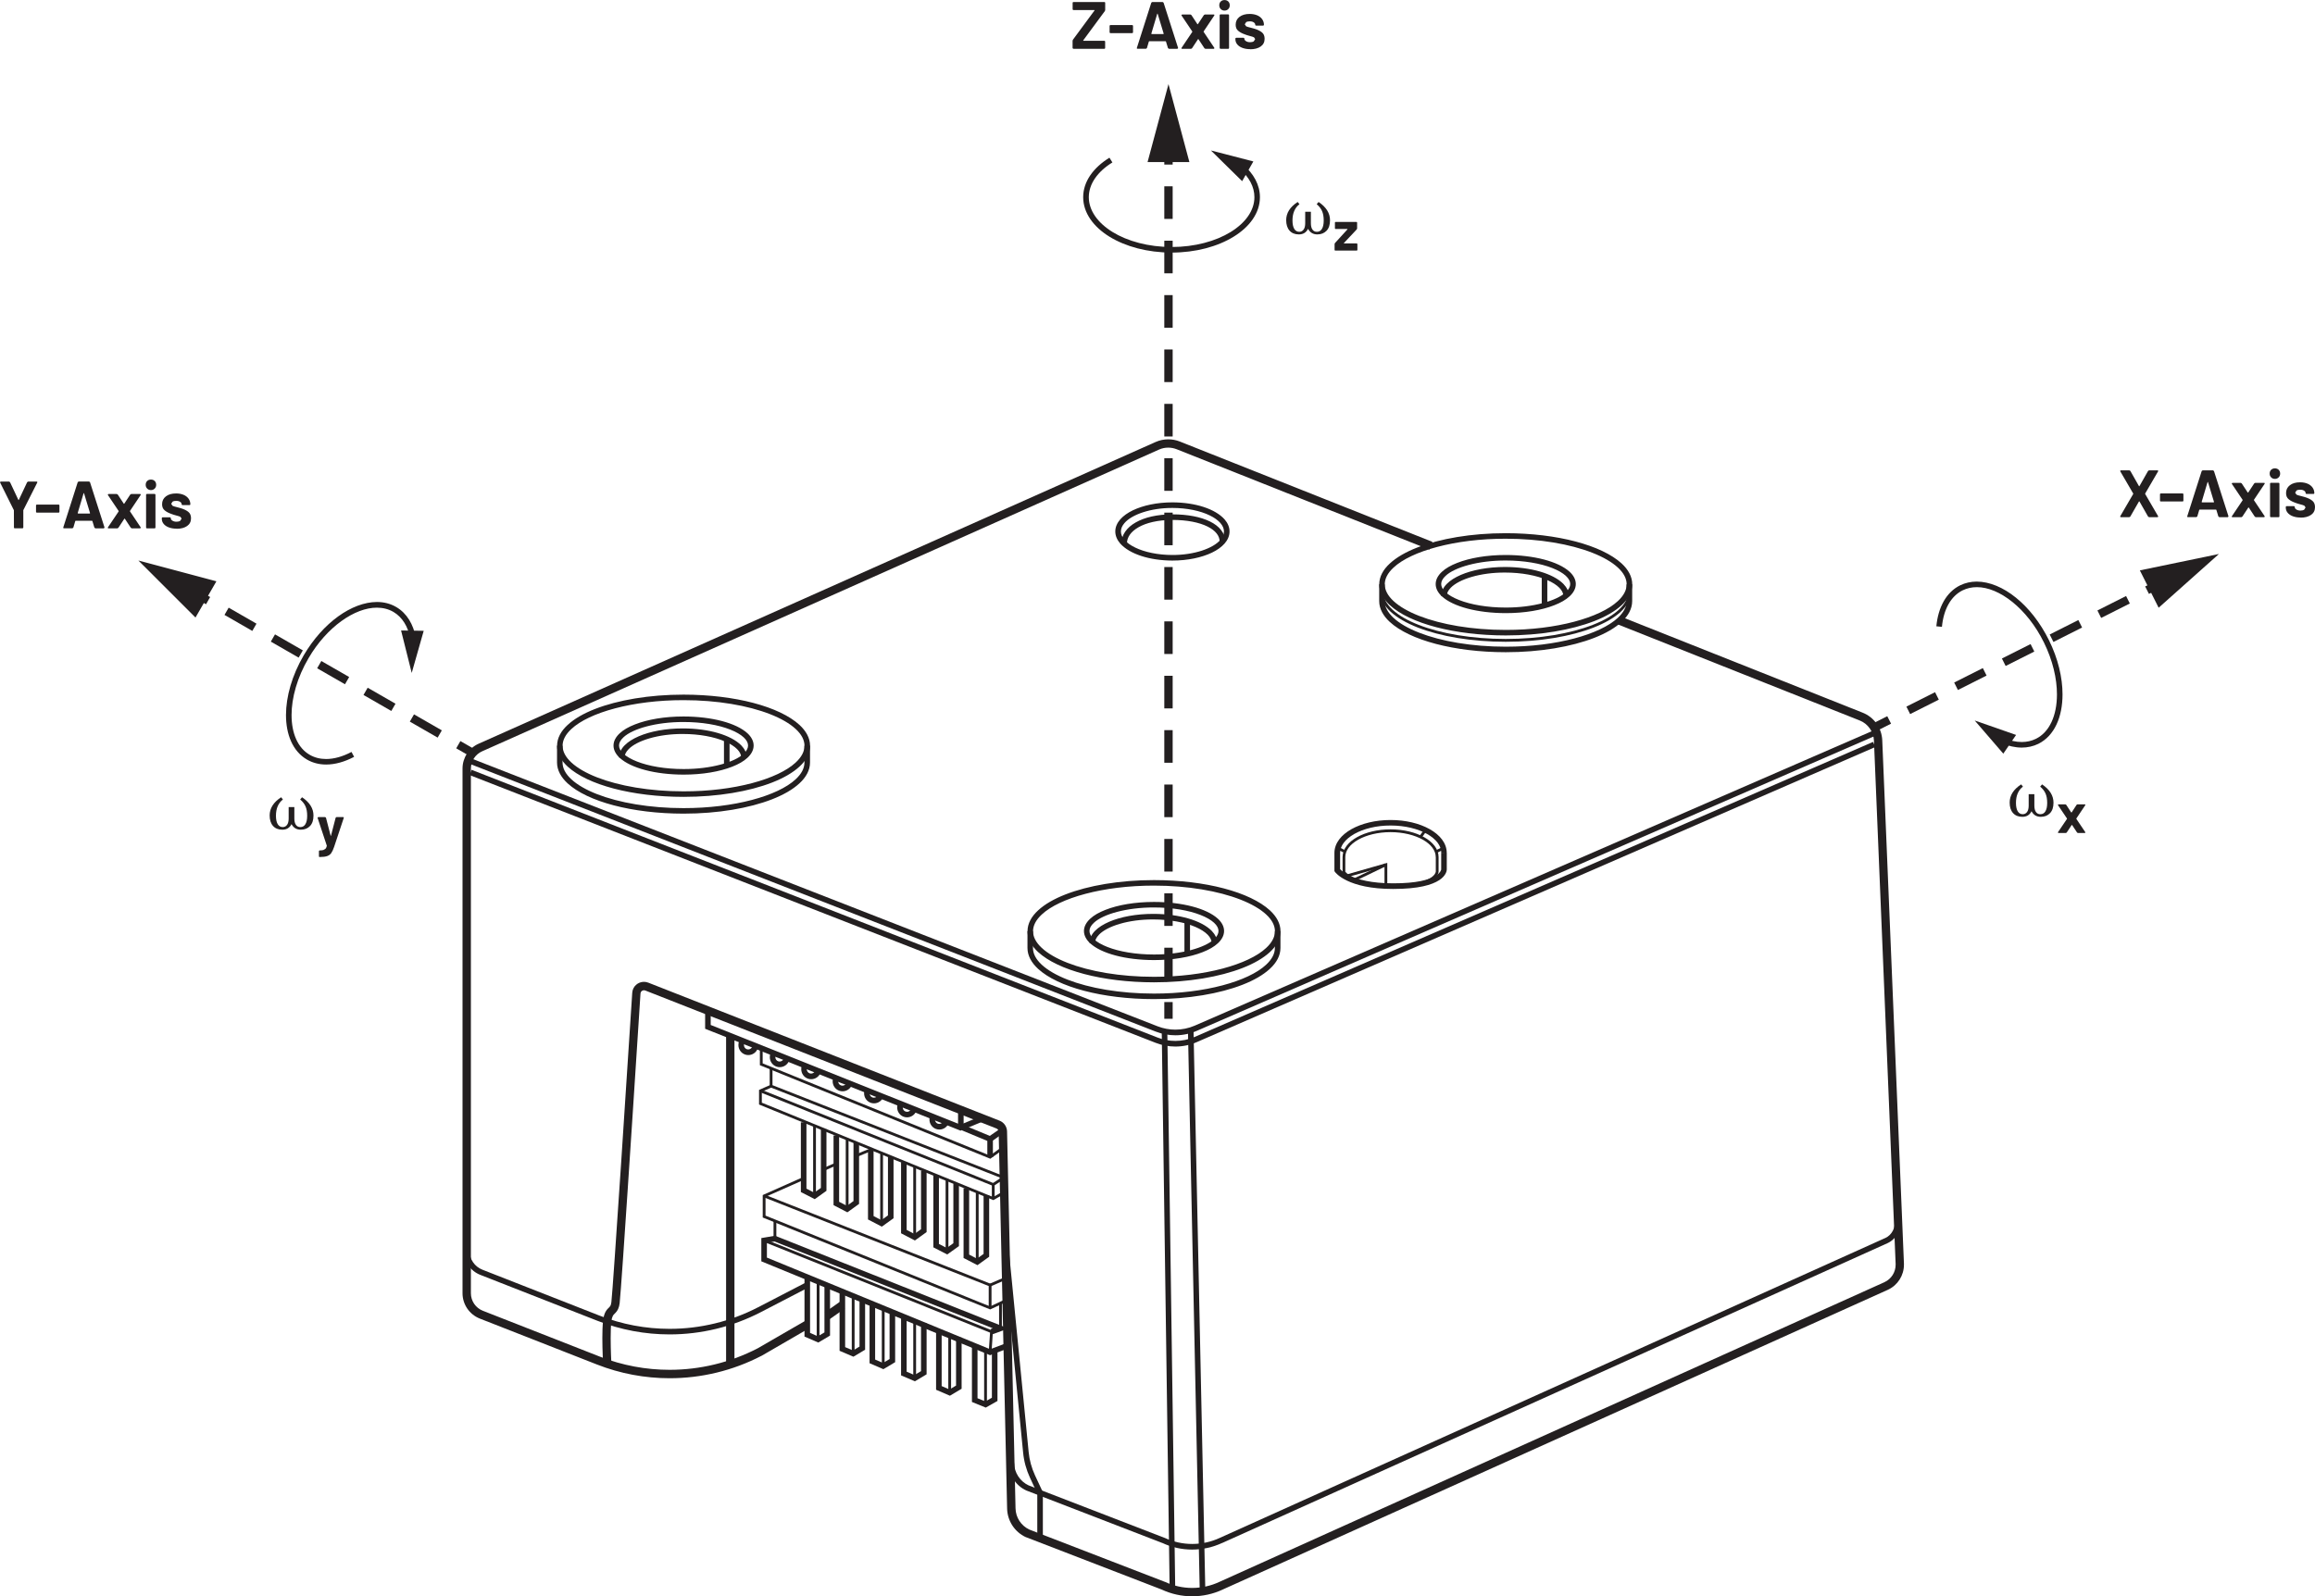 <?xml version="1.0" encoding="UTF-8"?><svg id="uuid-b9d5cc10-30ef-4d98-b7a9-b425dcd10a3a" xmlns="http://www.w3.org/2000/svg" width="5.77in" height="3.98in" viewBox="0 0 415.18 286.38"><path d="M224.21,8.84c.79,0,1.42-.17,1.89-.5.47-.33.7-.79.7-1.39,0-.5-.16-.89-.49-1.15-.33-.27-.78-.48-1.34-.65l-.36-.1-.3-.08c-.38-.09-.66-.17-.82-.25l-.25-.36.25-.39c.17-.1.38-.14.65-.14.3,0,.53.06.71.18.18.12.27.27.27.44l.04.1.1.04h1.28l.1-.04.04-.1c0-.38-.11-.71-.32-1.01-.21-.29-.51-.53-.89-.69-.38-.16-.83-.25-1.34-.25-.76,0-1.37.17-1.83.52s-.69.82-.69,1.41c0,.48.15.85.46,1.1.3.26.71.47,1.22.65.22.09.51.18.89.28.33.08.56.16.71.23l.22.32-.25.4c-.17.11-.39.16-.66.16-.3,0-.54-.06-.74-.19-.2-.12-.29-.28-.29-.45h0s-.04-.11-.04-.11l-.1-.04h-1.33l-.1.04-.04.1v.12c0,.34.11.65.33.92.22.27.53.48.93.63.4.15.87.23,1.4.23ZM218.88,8.76h1.4l.1-.04.04-.1V2.72l-.04-.1-.1-.04h-1.4l-.1.04-.04.1v5.89l.04.1.1.04ZM219.6,1.9c.27,0,.5-.09.68-.27.18-.18.27-.4.27-.68s-.09-.51-.26-.68-.4-.26-.68-.26-.51.09-.68.26c-.18.18-.26.4-.26.68s.09.5.27.68c.18.18.41.27.68.27ZM212,8.76h1.61l.17-.1,1.08-1.64h.07l1.08,1.64.17.1h1.51l.11-.1-.02-.08-1.92-2.87v-.07l1.92-2.87.02-.12-.11-.05h-1.61l-.17.1-1.08,1.64h-.08l-1.08-1.64-.17-.1h-1.5l-.12.1.02.08,1.93,2.87v.07l-1.93,2.87-.02.12.11.05ZM206.48,6.04l1.06-3.56.04-.04.04.04,1.08,3.56-.05.07h-2.11l-.05-.07ZM209.63,8.76h1.52l.13-.11v-.06s-2.6-8.11-2.6-8.11l-.16-.12h-1.88l-.16.12-2.59,8.11v.12s.12.04.12.04h1.52l.16-.12.35-1.18.06-.05h2.95l.06.05.36,1.18.16.12ZM199.14,5.94h3.92l.1-.04.04-.1v-1.16l-.04-.1-.1-.04h-3.92l-.1.04-.04.1v1.16l.04.1.1.04ZM192.5,8.76h5.56l.1-.04.04-.1v-1.16l-.04-.1-.1-.04h-3.74l-.05-.03v-.05l3.88-5.26.06-.18V.5l-.04-.1-.1-.04h-5.56l-.1.04-.04.1v1.16l.04.1.1.04h3.74l.05.02v.05s-3.88,5.26-3.88,5.26l-.06.18v1.29l.04.1.1.04Z" fill="#231f20"/><path d="M412.59,92.86c.79,0,1.42-.17,1.89-.5.47-.33.7-.79.7-1.39,0-.5-.16-.89-.49-1.15-.33-.27-.78-.48-1.34-.65l-.36-.1-.3-.08c-.38-.09-.66-.17-.82-.25l-.25-.36.25-.39c.17-.1.38-.14.65-.14.3,0,.53.06.71.18.18.12.27.27.27.44l.04.1.1.04h1.28l.1-.04.04-.1c0-.38-.11-.71-.32-1.01-.21-.29-.51-.53-.89-.69-.38-.16-.83-.25-1.34-.25-.76,0-1.37.17-1.83.52s-.69.82-.69,1.41c0,.48.15.85.46,1.1.3.26.71.47,1.22.65.22.09.51.18.89.28.33.08.56.16.71.23l.22.32-.25.4c-.17.11-.39.16-.66.16-.3,0-.54-.06-.74-.19-.2-.12-.29-.28-.29-.45h0s-.04-.11-.04-.11l-.1-.04h-1.33l-.1.04-.04.1v.12c0,.34.11.65.33.92.22.27.53.48.93.63.4.15.87.23,1.4.23ZM407.26,92.78h1.4l.1-.04.04-.1v-5.89l-.04-.1-.1-.04h-1.4l-.1.04-.04.1v5.89l.04.1.1.04ZM407.98,85.91c.27,0,.5-.09.68-.27.18-.18.27-.4.27-.68s-.09-.51-.26-.68-.4-.26-.68-.26-.51.09-.68.26c-.18.18-.26.4-.26.68s.09.5.27.68c.18.18.41.27.68.27ZM400.37,92.78h1.61l.17-.1,1.08-1.64h.07l1.08,1.64.17.1h1.51l.11-.1-.02-.08-1.92-2.87v-.07l1.92-2.87.02-.12-.11-.05h-1.61l-.17.1-1.08,1.64h-.08l-1.08-1.64-.17-.1h-1.5l-.12.1.02.08,1.93,2.87v.07l-1.93,2.87-.02.12.11.05ZM394.85,90.05l1.06-3.56.04-.04.04.04,1.08,3.56-.05.07h-2.11l-.05-.07ZM398.01,92.78h1.52l.13-.11v-.06s-2.6-8.11-2.6-8.11l-.16-.12h-1.88l-.16.12-2.59,8.11v.12s.12.04.12.04h1.52l.16-.12.35-1.18.06-.05h2.95l.06.05.36,1.18.16.12ZM387.52,89.96h3.92l.1-.04.04-.1v-1.16l-.04-.1-.1-.04h-3.92l-.1.04-.04.1v1.16l.04.1.1.04ZM380.36,92.78h1.51l.18-.1,1.57-2.74h.07l1.56,2.74.18.1h1.51l.13-.1-.02-.07-2.33-4v-.07l2.33-4v-.12s-.11-.05-.11-.05h-1.51l-.18.1-1.56,2.75h-.07l-1.56-2.75-.18-.1h-1.52l-.13.1.02.07,2.33,4v.07l-2.33,4v.12s.11.05.11.05Z" fill="#231f20"/><path d="M31.67,94.86c.79,0,1.42-.17,1.89-.5.47-.33.7-.79.7-1.39,0-.5-.16-.89-.49-1.15-.33-.27-.78-.48-1.34-.65l-.36-.1-.3-.08c-.38-.09-.66-.17-.82-.25l-.25-.36.25-.39c.17-.1.38-.14.65-.14.3,0,.53.06.71.18.18.12.27.27.27.44l.04.1.1.04h1.28l.1-.04.04-.1c0-.38-.11-.71-.32-1.01-.21-.29-.51-.53-.89-.69-.38-.16-.83-.25-1.34-.25-.76,0-1.37.17-1.83.52s-.69.82-.69,1.41c0,.48.15.85.46,1.1.3.26.71.47,1.22.65.22.09.51.18.89.28.33.08.56.16.71.23l.22.32-.25.4c-.17.11-.39.16-.66.16-.3,0-.54-.06-.74-.19-.2-.12-.29-.28-.29-.45h0s-.04-.11-.04-.11l-.1-.04h-1.33l-.1.04-.04.1v.12c0,.34.11.65.33.92.22.27.53.48.93.63.4.15.87.23,1.4.23ZM26.34,94.78h1.4l.1-.04.04-.1v-5.89l-.04-.1-.1-.04h-1.4l-.1.04-.04.1v5.89l.04.1.1.04ZM27.06,87.92c.27,0,.5-.09.68-.27.18-.18.27-.4.27-.68s-.09-.51-.26-.68-.4-.26-.68-.26-.51.09-.68.26c-.18.18-.26.4-.26.68s.09.5.27.68c.18.18.41.27.68.27ZM19.45,94.78h1.61l.17-.1,1.08-1.64h.07l1.08,1.64.17.1h1.51l.11-.1-.02-.08-1.92-2.87v-.07l1.92-2.87.02-.12-.11-.05h-1.61l-.17.1-1.08,1.64h-.08l-1.08-1.64-.17-.1h-1.5l-.12.1.02.08,1.93,2.87v.07l-1.93,2.87-.02.12.11.05ZM13.93,92.05l1.06-3.56.04-.04.04.04,1.08,3.56-.05.07h-2.11l-.05-.07ZM17.09,94.78h1.52l.13-.11v-.06s-2.6-8.11-2.6-8.11l-.16-.12h-1.88l-.16.12-2.59,8.11v.12s.12.04.12.04h1.52l.16-.12.35-1.18.06-.05h2.95l.06.05.36,1.18.16.12ZM6.6,91.96h3.92l.1-.04.04-.1v-1.16l-.04-.1-.1-.04h-3.92l-.1.04-.04.1v1.16l.04.1.1.04ZM2.65,94.77h1.39l.1-.04.04-.1v-3.11s2.51-4.97,2.51-4.97v-.12s-.11-.04-.11-.04h-1.54l-.17.11-1.5,3.19h-.07l-1.5-3.19-.17-.11H.13l-.13.1.02.07,2.47,4.97v.07s.01,3.04.01,3.04l.04.1.1.04Z" fill="#231f20"/><path d="M236.25,42.05c.69,0,1.24-.22,1.66-.66s.62-1.07.62-1.88c0-1.27-.68-2.36-2.05-3.28l-.34.4c.45.38.77.79.96,1.23.2.45.3,1.01.3,1.69s-.11,1.16-.32,1.51-.51.52-.91.52c-.34,0-.6-.13-.79-.4s-.28-.65-.28-1.15v-2.04h-1.02v2.04c0,.49-.09.88-.28,1.14-.19.27-.45.41-.79.41-.37,0-.67-.17-.88-.5s-.33-.85-.33-1.53c0-1.3.42-2.28,1.25-2.92l-.32-.4c-1.37.89-2.06,1.98-2.06,3.26,0,.8.2,1.43.6,1.88.4.45.96.68,1.67.68.77,0,1.32-.33,1.65-1,.35.66.9,1,1.66,1Z" fill="#231f20"/><polygon points="239.47 44.95 243.32 44.95 243.4 44.92 243.44 44.83 243.44 43.79 243.4 43.71 243.32 43.67 241.03 43.67 241.01 43.61 243.33 41.14 243.39 40.99 243.39 39.93 243.35 39.85 243.27 39.81 239.53 39.81 239.44 39.85 239.41 39.93 239.41 40.96 239.44 41.05 239.53 41.08 241.64 41.08 241.66 41.14 239.41 43.61 239.35 43.76 239.35 44.83 239.38 44.92 239.47 44.95" fill="#231f20"/><path d="M366,146.53c.69,0,1.24-.22,1.66-.66s.62-1.07.62-1.88c0-1.27-.68-2.36-2.05-3.28l-.34.4c.45.38.77.79.96,1.23.2.45.3,1.01.3,1.69s-.11,1.16-.32,1.51-.51.52-.91.52c-.34,0-.6-.13-.79-.4s-.28-.65-.28-1.15v-2.04h-1.02v2.04c0,.49-.09.88-.28,1.14-.19.27-.45.41-.79.41-.37,0-.67-.17-.88-.5s-.33-.85-.33-1.53c0-1.3.42-2.28,1.25-2.92l-.32-.4c-1.37.89-2.06,1.98-2.06,3.26,0,.8.2,1.43.6,1.88.4.45.96.68,1.67.68.77,0,1.32-.33,1.65-1,.35.66.9,1,1.66,1Z" fill="#231f20"/><polygon points="369.17 149.43 370.51 149.43 370.65 149.35 371.55 147.99 371.61 147.99 372.51 149.35 372.65 149.43 373.91 149.43 374 149.35 373.98 149.28 372.38 146.9 372.38 146.83 373.98 144.44 374 144.34 373.91 144.29 372.57 144.29 372.43 144.37 371.53 145.75 371.46 145.75 370.56 144.37 370.42 144.29 369.17 144.29 369.07 144.37 369.09 144.44 370.7 146.83 370.7 146.9 369.09 149.28 369.08 149.39 369.17 149.43" fill="#231f20"/><path d="M53.94,148.84c.69,0,1.24-.22,1.66-.66s.62-1.07.62-1.88c0-1.27-.68-2.36-2.05-3.28l-.34.4c.45.38.77.79.96,1.23.2.45.3,1.01.3,1.69s-.11,1.16-.32,1.51-.51.52-.91.52c-.34,0-.6-.13-.79-.4s-.28-.65-.28-1.15v-2.04h-1.02v2.04c0,.49-.09.88-.28,1.14-.19.27-.45.41-.79.41-.37,0-.67-.17-.88-.5s-.33-.85-.33-1.53c0-1.3.42-2.28,1.25-2.92l-.32-.4c-1.37.89-2.06,1.98-2.06,3.26,0,.8.2,1.43.6,1.88.4.45.96.68,1.67.68.77,0,1.32-.33,1.65-1,.35.66.9,1,1.66,1Z" fill="#231f20"/><path d="M57.28,153.74h.07c.57,0,1.02-.06,1.33-.17s.56-.29.73-.54c.17-.24.34-.61.51-1.1l1.73-5.2v-.11s-.09-.04-.09-.04h-1.22l-.14.1-.84,3.24-.03.03-.03-.03-.84-3.24-.14-.1h-1.25l-.11.09v.05s1.65,4.98,1.65,4.98v.06c-.05.22-.13.39-.23.5l-.39.23c-.16.04-.38.06-.67.07l-.08.04-.04.08v.92l.02.09.05.04Z" fill="#231f20"/><path d="M222.33,30.3c1.7,1.48,2.64,3.22,2.64,5.07,0,2.37-1.57,4.59-4.26,6.25-2.68,1.65-6.44,2.69-10.59,2.69-4.16,0-7.91-1.04-10.59-2.69-2.69-1.66-4.26-3.88-4.26-6.25,0-2.36,1.56-4.58,4.23-6.23l-.53-.85c-2.85,1.76-4.71,4.25-4.71,7.08,0,2.84,1.87,5.34,4.73,7.1,2.87,1.76,6.79,2.84,11.12,2.84,4.32,0,8.24-1.07,11.12-2.84,2.87-1.76,4.73-4.26,4.73-7.1,0-2.21-1.14-4.22-2.99-5.82l-.66.76h0Z" fill="#231f20"/><polygon points="222.77 32.5 217.17 26.99 224.78 28.96 222.77 32.5" fill="#231f20"/><path d="M74.58,114.42c-.44-2.41-1.61-4.41-3.51-5.52-1.05-.62-2.24-.91-3.47-.91-4.5.02-9.68,3.71-13.12,9.55-2.12,3.62-3.18,7.42-3.19,10.72,0,3.5,1.2,6.49,3.73,7.98,1.05.62,2.24.91,3.47.91,1.62,0,3.33-.49,5.02-1.38l-.47-.88c-1.57.83-3.13,1.27-4.55,1.27-1.08,0-2.08-.25-2.97-.77-2.11-1.23-3.23-3.83-3.23-7.12,0-3.09,1.01-6.74,3.05-10.21,3.29-5.63,8.32-9.07,12.26-9.05,1.08,0,2.08.25,2.97.77,1.59.94,2.62,2.63,3.03,4.84l.98-.18h0Z" fill="#231f20"/><polygon points="75.99 113.16 73.84 120.72 71.93 113.1 75.99 113.16" fill="#231f20"/><path d="M359.01,133.33c1.2.5,2.41.78,3.58.78,1.03,0,2.04-.22,2.97-.67,2.91-1.45,4.34-4.85,4.34-8.87,0-3.02-.8-6.42-2.44-9.74-3.13-6.32-8.32-10.48-12.95-10.5-1.03,0-2.04.22-2.97.67-2.54,1.25-3.95,4.02-4.27,7.35l1,.1c.3-3.13,1.6-5.51,3.72-6.55.78-.38,1.63-.57,2.53-.57,4.01-.03,9.06,3.84,12.05,9.94,1.57,3.19,2.33,6.46,2.33,9.3,0,3.81-1.35,6.78-3.78,7.97-.78.38-1.63.57-2.53.57-1.01,0-2.09-.24-3.19-.7l-.39.92h0Z" fill="#231f20"/><polygon points="359.28 135.2 354.15 129.25 361.57 131.84 359.28 135.2" fill="#231f20"/><polyline points="210.31 182.76 210.31 179.76 208.81 179.76 208.81 182.76" fill="#231f20"/><path d="M210.31,39.27v-5.85h-1.5v5.85h1.5ZM210.31,49.03v-5.85h-1.5v5.85h1.5ZM210.31,58.79v-5.85h-1.5v5.85h1.5ZM210.31,68.54v-5.85h-1.5v5.85h1.5ZM210.31,78.3v-5.85h-1.5v5.85h1.5ZM210.31,88.05v-5.85h-1.5v5.85h1.5ZM210.31,97.81v-5.85h-1.5v5.85h1.5ZM210.31,107.57v-5.85h-1.5v5.85h1.5ZM210.31,117.32v-5.85h-1.5v5.85h1.5ZM210.31,127.08v-5.85h-1.5v5.85h1.5ZM210.31,136.83v-5.85h-1.5v5.85h1.5ZM210.31,146.59v-5.85h-1.5v5.85h1.5ZM210.31,156.35v-5.85h-1.5v5.85h1.5ZM210.31,166.1v-5.85h-1.5v5.85h1.5ZM210.31,175.86v-5.85h-1.5v5.85h1.5Z" fill="#231f20"/><polyline points="210.31 29.52 210.31 26.52 208.81 26.52 208.81 29.52" fill="#231f20"/><polygon points="213.31 29.07 209.56 15.09 205.81 29.07 213.31 29.07" fill="#231f20"/><polyline points="85.17 134.44 82.57 132.94 81.82 134.24 84.42 135.74" fill="#231f20"/><path d="M46,111.88l-4.99-2.87-.75,1.3,4.99,2.87.75-1.3ZM54.31,116.67l-4.99-2.87-.75,1.3,4.99,2.87.75-1.3ZM62.62,121.45l-4.99-2.87-.75,1.3,4.99,2.87.75-1.3ZM70.93,126.24l-4.99-2.87-.75,1.3,4.99,2.87.75-1.3ZM79.24,131.02l-4.99-2.87-.75,1.3,4.99,2.87.75-1.3Z" fill="#231f20"/><polyline points="37.69 107.1 35.09 105.6 34.35 106.9 36.95 108.4" fill="#231f20"/><polygon points="38.81 104.28 24.82 100.55 35.06 110.78 38.81 104.28" fill="#231f20"/><polyline points="336.47 131.17 339.15 129.82 338.47 128.48 335.79 129.83" fill="#231f20"/><path d="M376.83,110.85l5.14-2.59-.67-1.34-5.14,2.59.67,1.34ZM368.27,115.16l5.14-2.59-.67-1.34-5.14,2.59.67,1.34ZM359.7,119.47l5.14-2.59-.67-1.34-5.14,2.59.67,1.34ZM351.14,123.78l5.14-2.59-.67-1.34-5.14,2.59.67,1.34ZM342.57,128.1l5.14-2.59-.67-1.34-5.14,2.59.67,1.34Z" fill="#231f20"/><polyline points="385.4 106.54 388.08 105.19 387.4 103.85 384.72 105.2" fill="#231f20"/><polygon points="387.14 109.02 397.95 99.38 383.77 102.32 387.14 109.02" fill="#231f20"/><path d="M83.2,224.39c0,1.91,1.17,3.62,2.94,4.31l20.99,8.23c4.18,1.64,8.57,2.45,12.96,2.45,5.62,0,11.23-1.34,16.33-3.98l8.58-4.45-.46-.89-8.58,4.45c-4.96,2.57-10.41,3.87-15.87,3.87-4.26,0-8.54-.79-12.59-2.38l-20.99-8.23c-1.39-.55-2.31-1.89-2.31-3.38h-1Z" fill="#231f20"/><polyline points="148.79 236.65 151.5 234.75 150.64 233.52 147.93 235.42" fill="#231f20"/><path d="M256.91,97.21l-45.33-18.01c-.66-.26-1.36-.39-2.06-.39-.77,0-1.55.16-2.27.48l-121.38,54.11h0c-1.78.78-2.92,2.53-2.92,4.47v94.12c0,2.01,1.23,3.81,3.1,4.55l20.99,8.23c4.2,1.65,8.63,2.47,13.05,2.47,5.66,0,11.31-1.34,16.45-4.01h.02s8.59-4.98,8.59-4.98l-.75-1.3-8.58,4.96.38.65-.35-.67c-4.92,2.55-10.33,3.84-15.76,3.84-4.23,0-8.47-.78-12.5-2.36l-20.99-8.23c-1.3-.51-2.15-1.76-2.15-3.15v-94.12c0-1.34.8-2.56,2.03-3.1h0s121.38-54.12,121.38-54.12c.53-.24,1.09-.35,1.66-.35.51,0,1.02.1,1.51.29l45.33,18.01.55-1.39h0Z" fill="#231f20"/><path d="M109.64,244.47s-.12-2.24-.12-4.42c0-1.09.03-2.17.12-2.92.06-.55.16-.86.25-1.03.13-.26.23-.31.54-.64.31-.32.61-.87.7-1.67.08-.66.31-3.78.63-8.36.95-13.7,2.65-40.03,3.11-47.22.02-.33.3-.56.61-.57l.23.04,63,24.76c.23.09.38.31.39.56l1.52,67.62c.05,2.21,1.35,4.2,3.35,5.13h.02s24.38,9.41,24.38,9.41l.27-.7-.32.68c1.73.81,3.6,1.22,5.48,1.22,1.88,0,3.76-.4,5.51-1.22l-.32-.68.31.68,119.31-53.78h0c1.75-.82,2.85-2.57,2.85-4.48v-.2s0,0,0,0l-3.89-93.88c-.09-2.2-1.47-4.14-3.51-4.95l-43.42-17.25-.55,1.39,43.42,17.25c1.5.59,2.5,2.01,2.57,3.62l3.89,93.88h0s0,.14,0,.14c0,1.33-.77,2.56-1.99,3.12l.32.68-.31-.68-119.31,53.78h0c-1.54.72-3.21,1.08-4.88,1.08-1.65,0-3.31-.36-4.84-1.08h-.02s-24.38-9.41-24.38-9.41l-.27.7.32-.68c-1.48-.69-2.45-2.17-2.48-3.81l-1.52-67.62c-.02-.85-.55-1.61-1.34-1.92l-63-24.76c-.26-.1-.52-.15-.78-.15-1.07,0-2.03.82-2.1,1.97-.31,4.8-1.17,18.09-1.99,30.49-.41,6.2-.81,12.16-1.13,16.73-.32,4.55-.55,7.76-.62,8.27-.05.41-.13.59-.2.7l-.2.24c-.15.14-.42.38-.64.78-.22.4-.37.91-.45,1.64-.1.86-.13,1.97-.13,3.09,0,2.24.13,4.5.13,4.5l1.5-.08h0Z" fill="#231f20"/><path d="M180.87,262.48c.05,2.11,1.29,4.02,3.2,4.91h.02s24.37,9.41,24.37,9.41l.18-.47-.21.45c1.7.8,3.53,1.2,5.37,1.2,1.85,0,3.69-.4,5.41-1.2l-.21-.45.21.46,119.31-53.78h0c1.67-.78,2.38-2.47,2.37-4.18v-.28s-1,.04-1,.04v.24c0,1.47-.55,2.69-1.79,3.27l.21.45-.21-.46-119.31,53.78h0c-1.58.74-3.28,1.1-4.98,1.1-1.69,0-3.38-.37-4.95-1.1h-.02s-24.37-9.41-24.37-9.41l-.18.47.21-.45c-1.57-.73-2.59-2.3-2.63-4.03l-1,.02h0Z" fill="#231f20"/><path d="M179.8,223.01l3.69,37.57c.15,1.56.57,3.09,1.23,4.51l1.31,2.82v8.03h1v-8.26s-1.41-3.02-1.41-3.02c-.61-1.32-1-2.74-1.14-4.19l-3.69-37.57-1,.1h0Z" fill="#231f20"/><path d="M84.22,137.02l123.03,48.03c1.14.44,2.34.67,3.54.67,1.32,0,2.65-.27,3.88-.81l121.65-52.92-.4-.92-121.65,52.92c-1.11.48-2.3.72-3.48.72-1.08,0-2.15-.2-3.18-.6l-123.03-48.03-.36.93h0Z" fill="#231f20"/><path d="M84.22,139.04l123.03,48.03c1.14.44,2.34.67,3.54.67,1.32,0,2.65-.27,3.88-.81l121.65-52.92-.4-.92-121.65,52.92c-1.11.48-2.3.72-3.48.72-1.08,0-2.15-.2-3.18-.6l-123.03-48.03-.36.93h0Z" fill="#231f20"/><polyline points="208.35 185.01 209.77 285.1 210.77 285.09 209.35 185" fill="#231f20"/><polyline points="213.05 184.81 215.16 285.1 216.16 285.08 214.05 184.79" fill="#231f20"/><path d="M229.15,167.05h-.5c0,1.02-.52,2.03-1.58,3.01-3.17,2.96-11,5.18-20.11,5.17-6.07,0-11.57-.97-15.51-2.51-1.97-.77-3.54-1.68-4.6-2.66-1.06-.98-1.58-1.99-1.58-3.01,0-1.02.52-2.03,1.58-3.01,3.17-2.96,11-5.18,20.11-5.17,6.07,0,11.57.97,15.51,2.51,1.97.77,3.54,1.68,4.6,2.66,1.06.98,1.58,1.99,1.58,3.01h1c0-1.38-.72-2.65-1.9-3.74-3.57-3.27-11.51-5.42-20.79-5.43-6.18,0-11.78.98-15.87,2.57-2.05.8-3.72,1.76-4.91,2.86-1.19,1.09-1.9,2.36-1.9,3.74,0,1.38.72,2.65,1.9,3.74,3.57,3.27,11.51,5.42,20.79,5.43,6.18,0,11.78-.98,15.87-2.57,2.05-.8,3.72-1.76,4.91-2.86,1.19-1.09,1.9-2.36,1.9-3.74h-.5Z" fill="#231f20"/><path d="M184.27,167.05v3.01c0,1.38.72,2.65,1.9,3.74,3.57,3.27,11.51,5.42,20.79,5.43,6.18,0,11.78-.98,15.87-2.57,2.05-.8,3.72-1.76,4.91-2.86,1.19-1.09,1.9-2.36,1.9-3.74v-3.01h-1v3.01c0,1.02-.52,2.03-1.58,3.01-3.17,2.96-11,5.18-20.11,5.17-6.07,0-11.57-.97-15.51-2.51-1.97-.77-3.54-1.68-4.6-2.66-1.06-.98-1.58-1.99-1.58-3.01v-3.01h-1Z" fill="#231f20"/><path d="M219.03,167.01h-.5c0,.47-.24.96-.79,1.47-1.63,1.54-5.87,2.76-10.78,2.75-3.28,0-6.25-.52-8.35-1.35-1.05-.41-1.89-.9-2.43-1.4-.55-.51-.79-1-.79-1.47,0-.47.24-.96.79-1.47,1.63-1.54,5.87-2.76,10.78-2.75,3.28,0,6.25.52,8.35,1.35,1.05.41,1.89.9,2.43,1.4.55.51.79,1,.79,1.47h1c0-.83-.44-1.58-1.11-2.2-2.03-1.85-6.38-3-11.46-3.01-3.39,0-6.45.53-8.71,1.42-1.13.44-2.07.97-2.74,1.6-.67.62-1.11,1.37-1.11,2.2,0,.83.44,1.58,1.11,2.2,2.03,1.85,6.38,3,11.46,3.01,3.39,0,6.45-.53,8.71-1.42,1.13-.44,2.07-.97,2.74-1.6.67-.62,1.11-1.37,1.11-2.2h-.5Z" fill="#231f20"/><path d="M258.96,152.99h.5c0-1.75-1.24-3.23-3.06-4.25-1.83-1.03-4.29-1.64-7.01-1.64-2.72,0-5.19.62-7.01,1.64-1.82,1.02-3.05,2.5-3.06,4.25v3.28l.09.13c.09.14,2.28,3.08,10.44,3.07,4.61,0,6.97-.74,8.25-1.57,1.28-.82,1.38-1.78,1.37-1.91v-3h-1v3h.17l-.17-.02v.02s.17,0,.17,0l-.17-.02s-.03.58-1.12,1.21c-1.08.63-3.27,1.29-7.49,1.28-3.96,0-6.39-.7-7.81-1.38-.71-.34-1.17-.67-1.45-.91l-.29-.28-.06-.07h0s-.13.08-.13.08l.13-.09h0s-.13.09-.13.09l.13-.09-.41.29h.5v-3.12c0-1.23.9-2.44,2.55-3.38,1.64-.92,3.95-1.52,6.52-1.51,2.57,0,4.88.59,6.52,1.51,1.65.93,2.56,2.15,2.55,3.38h.5Z" fill="#231f20"/><path d="M196.38,169.16c0-.49.23-.98.72-1.49,1.47-1.53,5.29-2.75,9.74-2.73,2.97,0,5.65.52,7.55,1.34.95.41,1.7.89,2.19,1.39.49.5.72,1,.72,1.49h1c0-.81-.39-1.56-1-2.19-1.86-1.86-5.82-3.02-10.45-3.03-3.08,0-5.88.53-7.94,1.42-1.03.45-1.89.98-2.51,1.61-.62.62-1,1.37-1,2.19h1,0Z" fill="#231f20"/><path d="M144.78,133.78h-.5c0,1.02-.52,2.03-1.58,3.01-3.17,2.96-11,5.18-20.11,5.17-6.07,0-11.57-.97-15.51-2.51-1.97-.77-3.54-1.68-4.6-2.66-1.06-.98-1.58-1.99-1.58-3.01,0-1.02.52-2.03,1.58-3.01,3.17-2.96,11-5.18,20.11-5.17,6.07,0,11.57.97,15.51,2.51,1.97.77,3.54,1.68,4.6,2.66,1.06.98,1.58,1.99,1.58,3.01h1c0-1.38-.72-2.65-1.9-3.74-3.57-3.27-11.51-5.42-20.79-5.43-6.18,0-11.78.98-15.87,2.57-2.05.8-3.72,1.76-4.91,2.86-1.19,1.09-1.9,2.36-1.9,3.74,0,1.38.72,2.65,1.9,3.74,3.57,3.27,11.51,5.42,20.79,5.43,6.18,0,11.78-.98,15.87-2.57,2.05-.8,3.72-1.76,4.91-2.86,1.19-1.09,1.9-2.36,1.9-3.74h-.5Z" fill="#231f20"/><path d="M99.9,133.78v3.01c0,1.38.72,2.65,1.9,3.74,3.57,3.27,11.51,5.42,20.79,5.43,6.18,0,11.78-.98,15.87-2.57,2.05-.8,3.72-1.76,4.91-2.86,1.19-1.09,1.9-2.36,1.9-3.74v-3.01h-1v3.01c0,1.02-.52,2.03-1.58,3.01-3.17,2.96-11,5.18-20.11,5.17-6.07,0-11.57-.97-15.51-2.51-1.97-.77-3.54-1.68-4.6-2.66-1.06-.98-1.58-1.99-1.58-3.01v-3.01h-1Z" fill="#231f20"/><path d="M134.66,133.74h-.5c0,.47-.24.96-.79,1.47-1.63,1.54-5.87,2.76-10.78,2.75-3.28,0-6.25-.52-8.35-1.35-1.05-.41-1.89-.9-2.43-1.4-.55-.51-.79-1-.79-1.47,0-.47.24-.96.79-1.47,1.63-1.54,5.87-2.76,10.78-2.75,3.28,0,6.25.52,8.35,1.35,1.05.41,1.89.9,2.43,1.4.55.51.79,1,.79,1.47h1c0-.83-.44-1.58-1.11-2.2-2.03-1.85-6.38-3-11.46-3.01-3.39,0-6.45.53-8.71,1.42-1.13.44-2.07.97-2.74,1.6-.67.62-1.11,1.37-1.11,2.2,0,.83.44,1.58,1.11,2.2,2.03,1.85,6.38,3,11.46,3.01,3.39,0,6.45-.53,8.71-1.42,1.13-.44,2.07-.97,2.74-1.6.67-.62,1.11-1.37,1.11-2.2h-.5Z" fill="#231f20"/><path d="M112.01,135.89c0-.49.23-.98.72-1.49,1.47-1.53,5.29-2.75,9.74-2.73,2.97,0,5.65.52,7.55,1.34.95.41,1.7.89,2.19,1.39.49.5.72,1,.72,1.49h1c0-.81-.39-1.56-1-2.19-1.86-1.86-5.82-3.02-10.45-3.03-3.08,0-5.88.53-7.94,1.42-1.03.45-1.89.98-2.51,1.61-.62.62-1,1.37-1,2.19h1,0Z" fill="#231f20"/><path d="M292.23,104.82h-.5c0,1.02-.52,2.03-1.58,3.01-3.17,2.96-11,5.18-20.11,5.17-6.07,0-11.57-.97-15.51-2.51-1.97-.77-3.54-1.68-4.6-2.66-1.06-.98-1.58-1.99-1.58-3.01,0-1.02.52-2.03,1.58-3.01,3.17-2.96,11-5.18,20.11-5.17,6.07,0,11.57.97,15.51,2.51,1.97.77,3.54,1.68,4.6,2.66,1.06.98,1.58,1.99,1.58,3.01h1c0-1.38-.72-2.65-1.9-3.74-3.57-3.27-11.51-5.42-20.79-5.43-6.18,0-11.78.98-15.87,2.57-2.05.8-3.72,1.76-4.91,2.86-1.19,1.09-1.9,2.36-1.9,3.74,0,1.38.72,2.65,1.9,3.74,3.57,3.27,11.51,5.42,20.79,5.43,6.18,0,11.78-.98,15.87-2.57,2.05-.8,3.72-1.76,4.91-2.86,1.19-1.09,1.9-2.36,1.9-3.74h-.5Z" fill="#231f20"/><path d="M247.35,104.82v3.01c0,1.38.72,2.65,1.9,3.74,3.57,3.27,11.51,5.42,20.79,5.43,6.18,0,11.78-.98,15.87-2.57,2.05-.8,3.72-1.76,4.91-2.86,1.19-1.09,1.9-2.36,1.9-3.74v-3.01h-1v3.01c0,1.02-.52,2.03-1.58,3.01-3.17,2.96-11,5.18-20.11,5.17-6.07,0-11.57-.97-15.51-2.51-1.97-.77-3.54-1.68-4.6-2.66-1.06-.98-1.58-1.99-1.58-3.01v-3.01h-1Z" fill="#231f20"/><path d="M247.6,104.82v1.38c.02,2.59,2.62,4.78,6.66,6.37,4.06,1.58,9.63,2.56,15.78,2.56,6.15,0,11.73-.97,15.78-2.56,4.04-1.59,6.64-3.78,6.66-6.37v-1.38h-.5v1.38c.02,2.2-2.35,4.35-6.34,5.9-3.98,1.55-9.5,2.52-15.6,2.52-6.1,0-11.62-.97-15.6-2.52-3.99-1.55-6.36-3.7-6.34-5.9v-1.38h-.5Z" fill="#231f20"/><path d="M282.11,104.77h-.5c0,.47-.24.96-.79,1.47-1.63,1.54-5.87,2.76-10.78,2.75-3.28,0-6.25-.52-8.35-1.35-1.05-.41-1.89-.9-2.43-1.4-.55-.51-.79-1-.79-1.47,0-.47.24-.96.79-1.47,1.63-1.54,5.87-2.76,10.78-2.75,3.28,0,6.25.52,8.35,1.35,1.05.41,1.89.9,2.43,1.4.55.51.79,1,.79,1.47h1c0-.83-.44-1.58-1.11-2.2-2.03-1.85-6.38-3-11.46-3.01-3.39,0-6.45.53-8.71,1.42-1.13.44-2.07.97-2.74,1.6-.67.62-1.11,1.37-1.11,2.2,0,.83.44,1.58,1.11,2.2,2.03,1.85,6.38,3,11.46,3.01,3.39,0,6.45-.53,8.71-1.42,1.13-.44,2.07-.97,2.74-1.6.67-.62,1.11-1.37,1.11-2.2h-.5Z" fill="#231f20"/><path d="M220.01,95.34h-.5c0,.51-.21,1.01-.64,1.51-1.29,1.51-4.66,2.72-8.6,2.71-2.62,0-5-.52-6.67-1.33-.84-.4-1.5-.88-1.93-1.38-.43-.5-.64-1-.64-1.51,0-.51.21-1.01.64-1.51,1.29-1.51,4.66-2.72,8.6-2.71,2.62,0,5,.52,6.67,1.33.84.4,1.5.88,1.93,1.38.43.5.64,1,.64,1.51h1c0-.79-.34-1.54-.89-2.17-1.67-1.87-5.22-3.04-9.35-3.05-2.76,0-5.25.54-7.11,1.43-.93.45-1.69.99-2.25,1.62-.55.63-.89,1.37-.89,2.17,0,.79.34,1.54.89,2.17,1.67,1.87,5.22,3.04,9.35,3.05,2.76,0,5.25-.54,7.11-1.43.93-.45,1.69-.99,2.25-1.62.55-.63.89-1.37.89-2.17h-.5Z" fill="#231f20"/><path d="M202.11,97.49c0-1.08.67-2.1,2.06-2.9,1.39-.8,3.48-1.32,6.1-1.32,2.63,0,4.81.45,6.28,1.18,1.48.74,2.19,1.68,2.19,2.73h1c0-1.56-1.08-2.82-2.74-3.63-1.67-.82-3.98-1.28-6.72-1.28-2.76,0-5,.54-6.6,1.45-1.59.9-2.57,2.24-2.56,3.77h1,0Z" fill="#231f20"/><path d="M259.46,106.93c0-.49.23-.98.72-1.49,1.47-1.53,5.29-2.75,9.74-2.73,2.97,0,5.65.52,7.55,1.34.95.41,1.7.89,2.19,1.39.49.5.72,1,.72,1.49h1c0-.81-.39-1.56-1-2.19-1.86-1.86-5.82-3.02-10.45-3.03-3.08,0-5.88.53-7.94,1.42-1.03.45-1.89.98-2.51,1.61-.62.62-1,1.37-1,2.19h1,0Z" fill="#231f20"/><polyline points="276.5 103.33 276.5 108.63 277.5 108.63 277.5 103.33" fill="#231f20"/><polyline points="212.42 165.24 212.42 170.96 213.42 170.96 213.42 165.24" fill="#231f20"/><polyline points="129.84 132.61 129.84 137.56 130.84 137.56 130.84 132.61" fill="#231f20"/><path d="M257.75,153.74h.25c0-1.43-1.02-2.67-2.58-3.55-1.56-.88-3.69-1.41-6.03-1.41-2.35,0-4.47.53-6.03,1.41-1.55.87-2.57,2.12-2.58,3.55v2.81l.04.06c.04.07,1.88,2.61,8.97,2.6,4.01,0,6.04-.65,7.1-1.34,1.06-.69,1.11-1.45,1.11-1.51v-2.62h-.5v2.62h0c-.01.08-.08.63-1.07,1.21-.99.57-2.93,1.15-6.64,1.15-3.48,0-5.63-.62-6.91-1.22-.64-.3-1.05-.6-1.31-.82l-.27-.26-.06-.07v-.02s-.22.14-.22.14h.25v-2.73c0-1.17.85-2.28,2.32-3.11,1.47-.83,3.52-1.35,5.79-1.35,2.27,0,4.32.52,5.79,1.35,1.47.83,2.32,1.94,2.32,3.11h.25Z" fill="#231f20"/><polyline points="239.84 152.38 241.1 153 241.32 152.56 240.06 151.93" fill="#231f20"/><polyline points="258.73 151.93 257.47 152.56 257.69 153 258.96 152.38" fill="#231f20"/><polyline points="255.36 148.89 254.56 149.99 254.97 150.28 255.76 149.18" fill="#231f20"/><polygon points="241.28 157.46 248.3 155.45 248.3 158.97 248.8 158.97 248.8 154.79 241.14 156.98 241.28 157.46 241.28 157.46" fill="#231f20"/><polyline points="248.44 154.89 242.48 157.75 242.7 158.2 248.66 155.34" fill="#231f20"/><polygon points="126.46 180.99 126.46 184.55 172.27 202.83 176.79 200.97 176.41 200.04 172.26 201.75 127.46 183.87 127.46 180.99 126.46 180.99 126.46 180.99" fill="#231f20"/><polyline points="172.82 202.41 172.82 198.59 171.82 198.59 171.82 202.41" fill="#231f20"/><path d="M134.95,187.71c-.12.34-.44.55-.76.55l-.25-.04c-.32-.11-.52-.42-.52-.75l.05-.28-.94-.33c-.07.2-.1.41-.1.61,0,.74.45,1.44,1.19,1.7.19.07.39.1.59.1.75,0,1.44-.47,1.7-1.22l-.94-.33h0Z" fill="#231f20"/><path d="M140.58,189.88c-.12.34-.44.55-.76.55l-.25-.04c-.32-.11-.52-.42-.52-.75l.05-.28-.94-.33c-.07.2-.1.41-.1.61,0,.74.45,1.44,1.19,1.7.19.07.39.1.59.1.75,0,1.44-.47,1.7-1.22l-.94-.33h0Z" fill="#231f20"/><path d="M146.22,192.04c-.12.34-.44.55-.76.55l-.25-.04c-.32-.11-.52-.42-.52-.75l.05-.28-.94-.33c-.07.2-.1.41-.1.61,0,.74.45,1.44,1.19,1.7.19.07.39.1.59.1.75,0,1.44-.47,1.7-1.22l-.94-.33h0Z" fill="#231f20"/><path d="M151.85,194.21c-.12.34-.44.55-.76.55l-.25-.04c-.32-.11-.52-.42-.52-.75l.05-.28-.94-.33c-.07.2-.1.41-.1.61,0,.74.45,1.44,1.19,1.7.19.07.39.1.59.1.75,0,1.44-.47,1.7-1.22l-.94-.33h0Z" fill="#231f20"/><path d="M157.49,196.37c-.12.34-.44.55-.76.55l-.25-.04c-.32-.11-.52-.42-.52-.75l.05-.28-.94-.33c-.07.2-.1.41-.1.61,0,.74.45,1.44,1.19,1.7.19.07.39.1.59.1.75,0,1.44-.47,1.7-1.22l-.94-.33h0Z" fill="#231f20"/><path d="M163.42,198.94c-.13.32-.44.51-.75.51l-.29-.06c-.3-.12-.48-.42-.48-.74l.06-.32-.92-.38c-.09.23-.14.46-.14.7,0,.7.41,1.38,1.1,1.66.22.09.45.13.67.13.71,0,1.38-.43,1.67-1.13l-.92-.38h0Z" fill="#231f20"/><path d="M169.21,201.07c-.12.34-.44.55-.76.55l-.25-.04c-.32-.11-.52-.42-.52-.75l.05-.28-.94-.33c-.07.2-.1.41-.1.61,0,.74.45,1.44,1.19,1.7.19.07.39.1.59.1.75,0,1.44-.47,1.7-1.22l-.94-.33h0Z" fill="#231f20"/><polygon points="136.28 188.03 136.28 191.09 177.61 207.87 179.79 206.3 179.49 205.89 177.54 207.3 136.78 190.76 136.78 188.03 136.28 188.03 136.28 188.03" fill="#231f20"/><polygon points="178.07 207.59 178.07 204 172.83 201.83 172.45 202.75 177.07 204.67 177.07 207.59 178.07 207.59 178.07 207.59" fill="#231f20"/><polyline points="177.86 204.75 179.72 203.44 179.15 202.63 177.28 203.93" fill="#231f20"/><polygon points="138.04 191.64 138.04 195.01 179.94 211.48 180.12 211.02 138.54 194.67 138.54 191.64 138.04 191.64 138.04 191.64" fill="#231f20"/><polygon points="138.19 194.61 136.13 195.52 136.13 197.98 136.13 198.14 178.15 215.29 180.23 214.11 179.99 213.68 178.11 214.74 136.63 197.81 136.63 195.85 138.39 195.07 138.19 194.61 138.19 194.61" fill="#231f20"/><polygon points="136.28 195.92 178.16 212.77 180.17 211.46 179.9 211.04 178.1 212.21 136.47 195.45 136.28 195.92 136.28 195.92" fill="#231f20"/><polyline points="177.88 212.49 177.88 215.01 178.38 215.01 178.38 212.49" fill="#231f20"/><polygon points="143.63 201.33 143.63 213.84 146.12 215.12 148.22 213.62 148.22 202.6 147.22 202.6 147.22 213.1 146.03 213.95 144.63 213.23 144.63 201.33 143.63 201.33 143.63 201.33" fill="#231f20"/><polyline points="145.83 201.93 145.83 214.54 146.33 214.54 146.33 201.93" fill="#231f20"/><polygon points="149.49 203.69 149.49 216.19 151.97 217.48 154.07 215.97 154.07 204.96 153.07 204.96 153.07 215.46 151.89 216.31 150.49 215.59 150.49 203.69 149.49 203.69 149.49 203.69" fill="#231f20"/><polyline points="151.68 204.29 151.68 216.9 152.18 216.9 152.18 204.29" fill="#231f20"/><polygon points="144.28 229.35 144.28 239.77 146.76 240.84 148.86 239.59 148.86 230.41 147.86 230.41 147.86 239.02 146.68 239.72 145.28 239.11 145.28 229.35 144.28 229.35 144.28 229.35" fill="#231f20"/><polyline points="146.47 229.85 146.47 240.28 146.97 240.28 146.97 229.85" fill="#231f20"/><polygon points="150.57 231.9 150.57 242.32 153.05 243.38 155.15 242.13 155.15 232.95 154.15 232.95 154.15 241.56 152.98 242.26 151.57 241.66 151.57 231.9 150.57 231.9 150.57 231.9" fill="#231f20"/><polyline points="152.76 232.4 152.76 242.82 153.26 242.82 153.26 232.4" fill="#231f20"/><polygon points="155.95 234.13 155.95 244.55 158.43 245.62 160.54 244.36 160.54 235.19 159.54 235.19 159.54 243.8 158.36 244.5 156.95 243.89 156.95 234.13 155.95 234.13 155.95 234.13" fill="#231f20"/><polyline points="158.15 234.63 158.15 245.06 158.65 245.06 158.65 234.63" fill="#231f20"/><polygon points="161.6 236.3 161.6 246.73 164.08 247.79 166.18 246.54 166.18 237.36 165.18 237.36 165.18 245.97 164 246.67 162.6 246.07 162.6 236.3 161.6 236.3 161.6 236.3" fill="#231f20"/><polyline points="163.79 236.8 163.79 247.23 164.29 247.23 164.29 236.8" fill="#231f20"/><polygon points="167.88 238.89 167.88 249.31 170.36 250.38 172.46 249.13 172.46 239.95 171.46 239.95 171.46 248.56 170.28 249.26 168.88 248.65 168.88 238.89 167.88 238.89 167.88 238.89" fill="#231f20"/><polyline points="170.07 239.39 170.07 249.82 170.57 249.82 170.57 239.39" fill="#231f20"/><polygon points="174.31 241.53 174.31 251.5 176.79 252.51 178.89 251.32 178.89 242.54 177.89 242.54 177.89 250.74 176.72 251.4 175.31 250.83 175.31 241.53 174.31 241.53 174.31 241.53" fill="#231f20"/><polyline points="176.5 242.01 176.5 251.96 177 251.96 177 242.01" fill="#231f20"/><polygon points="155.67 206.25 155.67 218.76 158.15 220.05 160.25 218.54 160.25 207.53 159.25 207.53 159.25 218.03 158.07 218.88 156.67 218.15 156.67 206.25 155.67 206.25 155.67 206.25" fill="#231f20"/><polyline points="157.86 206.86 157.86 219.46 158.36 219.46 158.36 206.86" fill="#231f20"/><polygon points="161.6 208.47 161.6 221.24 164.08 222.53 166.18 221.02 166.18 210.01 165.18 210.01 165.18 220.51 164 221.36 162.6 220.63 162.6 208.47 161.6 208.47 161.6 208.47" fill="#231f20"/><polyline points="163.79 209.34 163.79 221.95 164.29 221.95 164.29 209.34" fill="#231f20"/><polygon points="167.39 210.84 167.39 223.76 169.88 225.04 171.98 223.54 171.98 212.3 170.98 212.3 170.98 223.02 169.79 223.87 168.39 223.15 168.39 210.84 167.39 210.84 167.39 210.84" fill="#231f20"/><polyline points="169.59 211.5 169.59 224.46 170.09 224.46 170.09 211.5" fill="#231f20"/><polygon points="172.81 213.16 172.81 225.67 175.3 226.96 177.4 225.45 177.4 214.43 176.4 214.43 176.4 224.94 175.21 225.79 173.81 225.06 173.81 213.16 172.81 213.16 172.81 213.16" fill="#231f20"/><polyline points="175.01 213.77 175.01 226.37 175.51 226.37 175.51 213.77" fill="#231f20"/><polygon points="143.79 211.27 136.79 214.38 136.79 218.41 177.58 234.9 180.63 233.49 180.42 233.03 177.56 234.36 137.29 218.07 137.29 214.7 143.99 211.73 143.79 211.27 143.79 211.27" fill="#231f20"/><polyline points="149.71 208.64 147.61 209.57 147.82 210.03 149.92 209.1" fill="#231f20"/><polyline points="156.07 206.02 153.48 207.09 153.67 207.55 156.26 206.48" fill="#231f20"/><polygon points="136.95 214.77 177.32 230.7 177.32 234.63 177.82 234.63 177.82 230.36 137.13 214.31 136.95 214.77 136.95 214.77" fill="#231f20"/><polyline points="177.67 230.76 180.4 229.58 180.2 229.12 177.47 230.3" fill="#231f20"/><polygon points="136.95 222.76 177.56 239.06 177.32 242.56 177.82 242.59 178.08 238.73 137.13 222.29 136.95 222.76 136.95 222.76" fill="#231f20"/><polygon points="177.99 239.36 179.61 238.77 180.83 238.32 139.01 221.68 136.95 222.03 136.54 222.1 136.54 226.27 177.56 243.11 180.71 241.92 180.35 240.99 177.58 242.04 137.54 225.6 137.54 222.95 138.9 222.71 178.04 238.28 177.65 238.42 177.99 239.36 177.99 239.36" fill="#231f20"/><polyline points="138.73 219.03 138.73 222.19 139.23 222.19 139.23 219.03" fill="#231f20"/><polyline points="179.18 233.77 179.18 238.3 179.68 238.3 179.68 233.77" fill="#231f20"/><polyline points="130.22 185.81 130.22 245.06 131.72 245.06 131.72 185.81" fill="#231f20"/></svg>